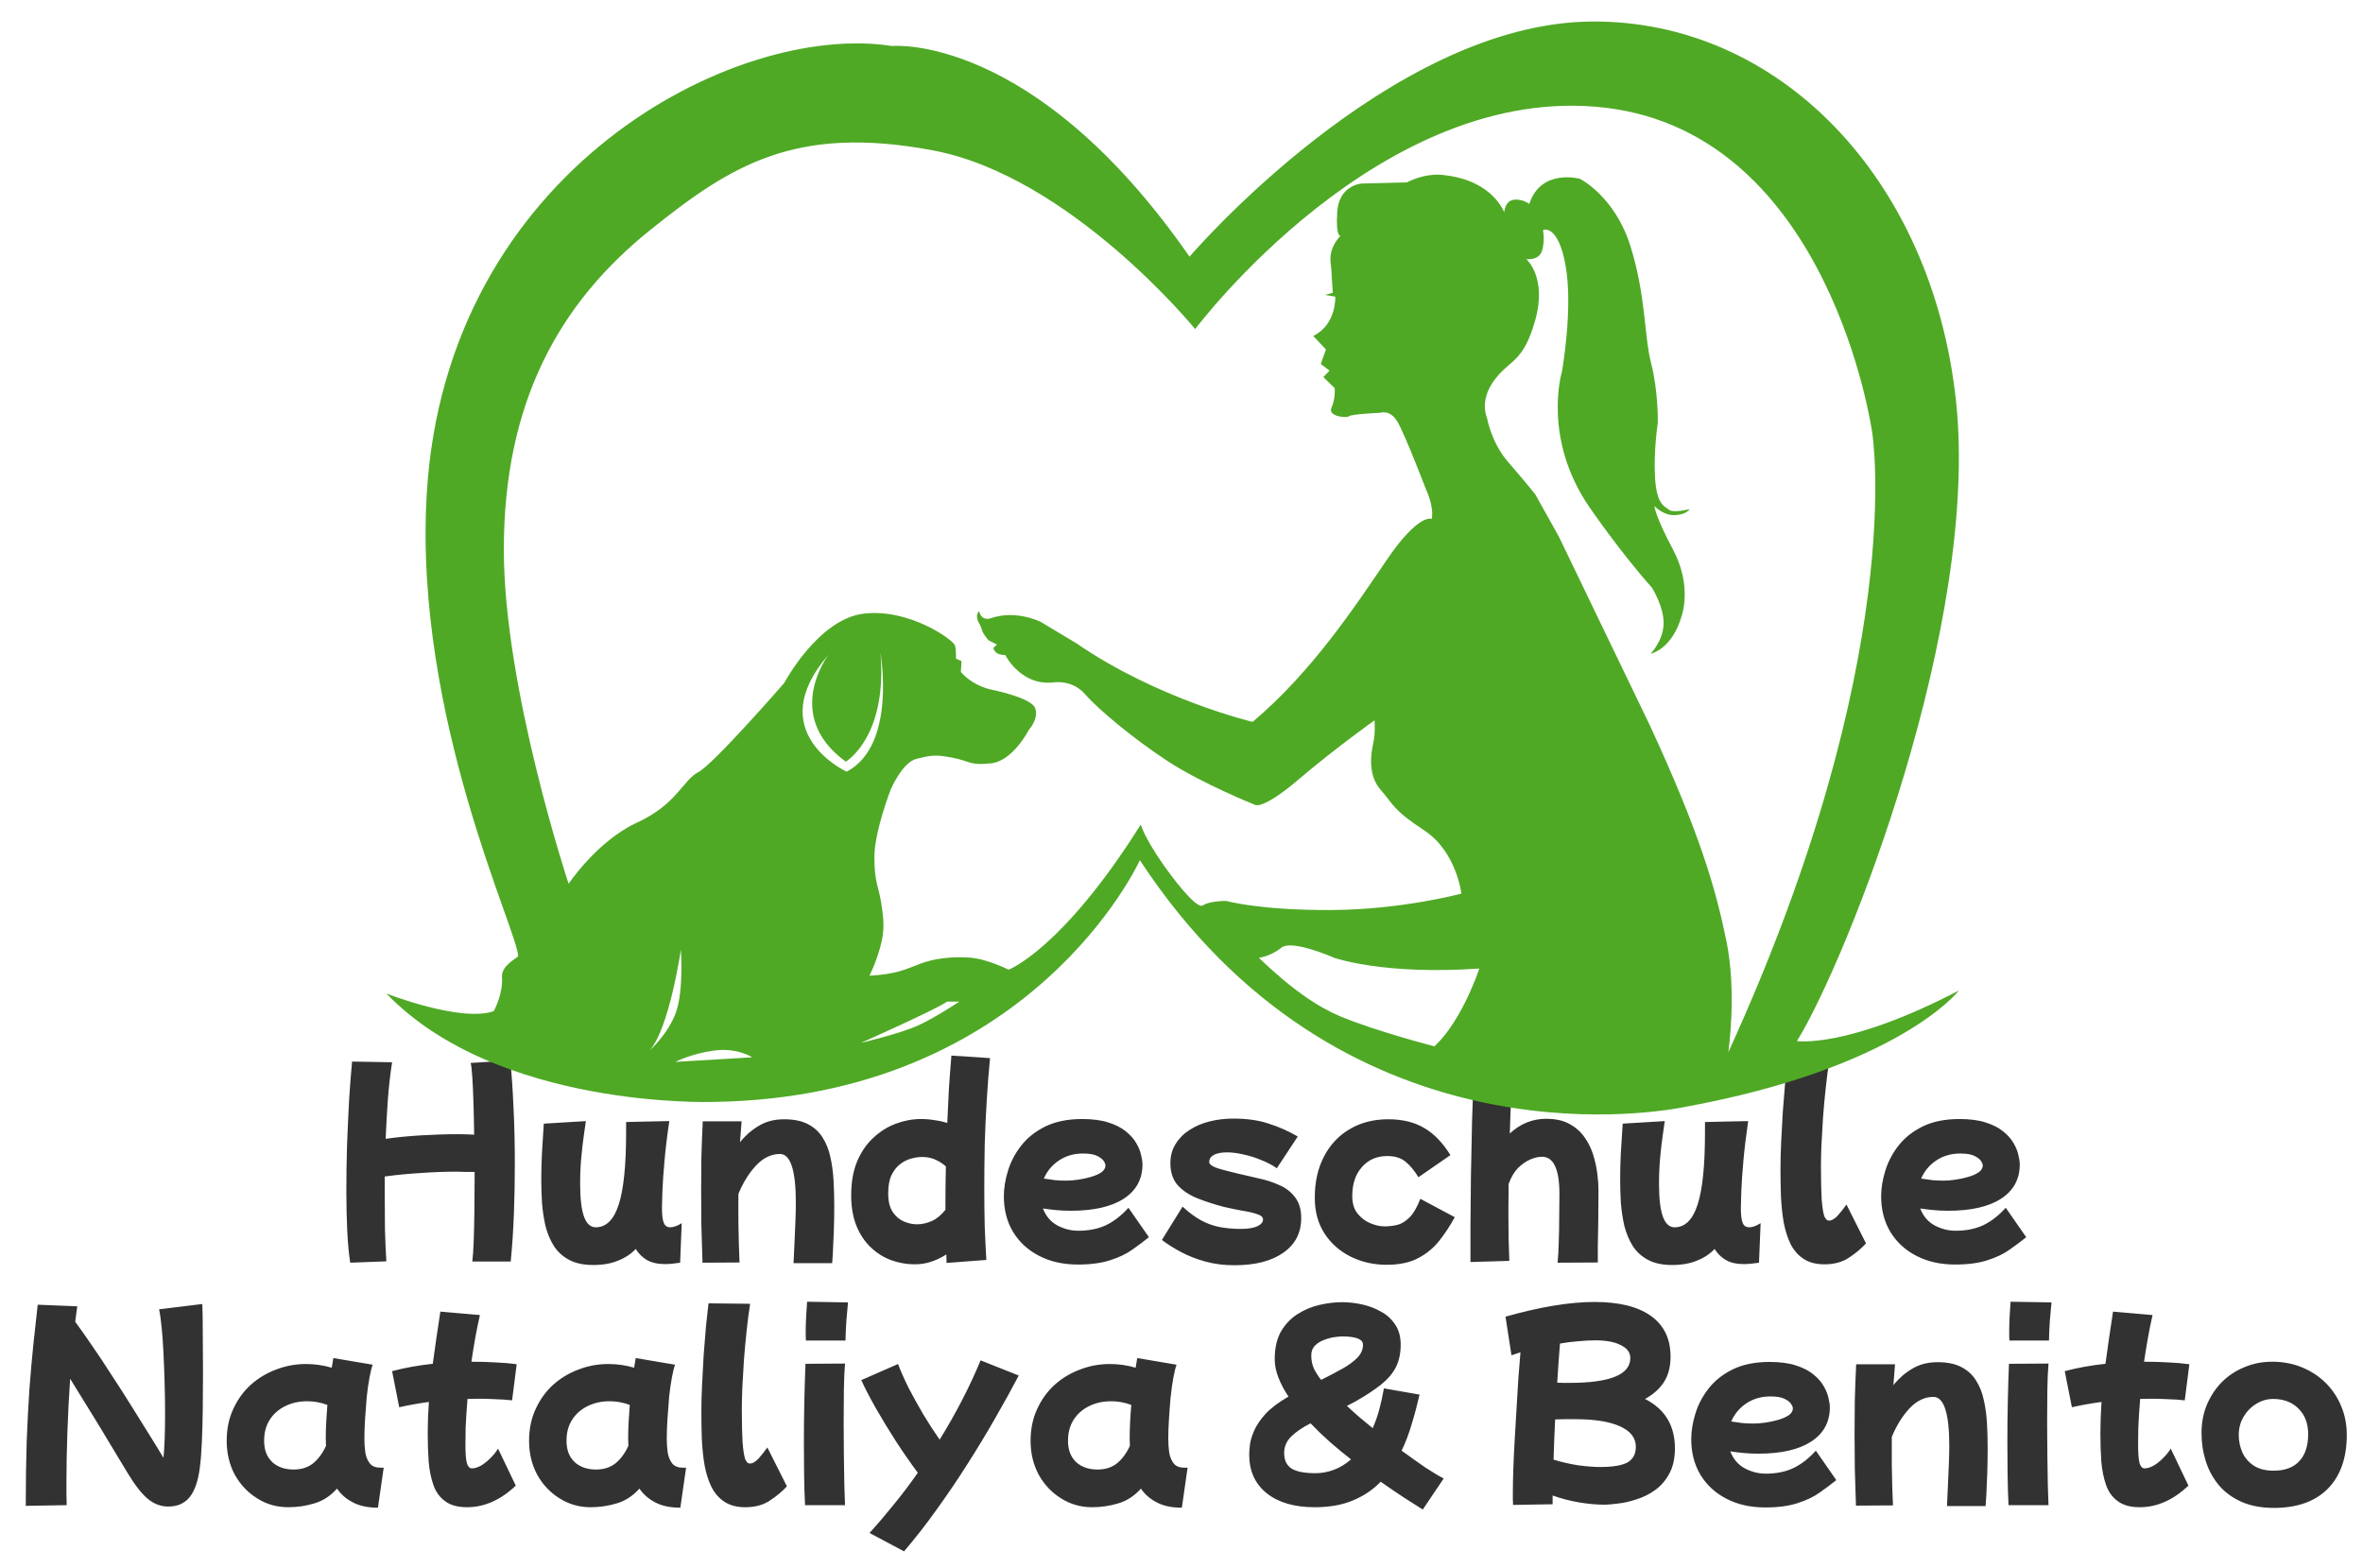 <svg width="107" height="71" viewBox="0 0 107 71" fill="none" xmlns="http://www.w3.org/2000/svg">
<path d="M15.86 57.18C15.797 56.791 15.752 56.316 15.724 55.754C15.697 55.192 15.683 54.585 15.683 53.932C15.683 53.259 15.693 52.569 15.714 51.861C15.742 51.153 15.773 50.473 15.807 49.821C15.849 49.162 15.894 48.579 15.943 48.072L17.754 48.103C17.678 48.589 17.615 49.13 17.567 49.727C17.525 50.317 17.49 50.931 17.463 51.57C17.955 51.5 18.49 51.448 19.066 51.413C19.642 51.379 20.197 51.361 20.731 51.361C20.988 51.361 21.234 51.368 21.47 51.382C21.463 50.862 21.453 50.376 21.439 49.925C21.425 49.474 21.408 49.092 21.387 48.78C21.366 48.468 21.342 48.253 21.314 48.135L23.104 48.02C23.167 48.603 23.215 49.3 23.25 50.112C23.292 50.924 23.312 51.785 23.312 52.694C23.312 53.429 23.299 54.179 23.271 54.942C23.243 55.699 23.195 56.427 23.125 57.128H21.387C21.415 56.906 21.435 56.604 21.449 56.222C21.463 55.834 21.474 55.397 21.48 54.911C21.487 54.418 21.491 53.905 21.491 53.37C21.491 53.273 21.491 53.173 21.491 53.069C21.359 53.069 21.224 53.069 21.085 53.069C20.953 53.062 20.818 53.058 20.679 53.058C20.131 53.058 19.576 53.079 19.014 53.121C18.458 53.155 17.927 53.207 17.421 53.277C17.421 53.499 17.421 53.721 17.421 53.943C17.421 54.554 17.424 55.126 17.431 55.66C17.445 56.195 17.466 56.681 17.494 57.118L15.86 57.18ZM26.862 57.284C26.418 57.284 26.05 57.204 25.759 57.045C25.474 56.892 25.245 56.681 25.072 56.41C24.905 56.139 24.78 55.837 24.697 55.504C24.621 55.164 24.569 54.814 24.541 54.453C24.52 54.085 24.51 53.731 24.51 53.391C24.51 53.003 24.52 52.607 24.541 52.205C24.569 51.802 24.596 51.361 24.624 50.883L26.529 50.768C26.508 50.914 26.477 51.132 26.435 51.424C26.394 51.715 26.355 52.048 26.321 52.423C26.286 52.798 26.269 53.19 26.269 53.599C26.269 54.273 26.328 54.772 26.446 55.098C26.564 55.417 26.741 55.577 26.977 55.577C27.448 55.577 27.795 55.234 28.017 54.547C28.239 53.86 28.351 52.774 28.351 51.289V50.81L29.235 50.789L30.307 50.768C30.21 51.42 30.137 52.021 30.089 52.569C30.04 53.117 30.009 53.579 29.995 53.953C29.981 54.321 29.974 54.567 29.974 54.692C29.974 55.012 30.002 55.241 30.058 55.379C30.113 55.511 30.21 55.577 30.349 55.577C30.419 55.577 30.495 55.563 30.578 55.535C30.661 55.508 30.759 55.459 30.869 55.39L30.797 57.18C30.533 57.222 30.304 57.243 30.11 57.243C29.777 57.243 29.503 57.18 29.287 57.055C29.079 56.93 28.913 56.764 28.788 56.556C28.573 56.785 28.305 56.962 27.986 57.086C27.674 57.218 27.299 57.284 26.862 57.284ZM31.811 57.18C31.79 56.569 31.773 56.004 31.759 55.483C31.752 54.963 31.749 54.45 31.749 53.943C31.749 53.436 31.752 52.93 31.759 52.423C31.773 51.91 31.794 51.361 31.822 50.779H33.581C33.553 51.091 33.529 51.407 33.508 51.726C33.744 51.427 34.025 51.181 34.351 50.987C34.677 50.785 35.062 50.685 35.506 50.685C35.944 50.685 36.301 50.758 36.578 50.903C36.863 51.049 37.085 51.25 37.245 51.507C37.411 51.764 37.529 52.059 37.599 52.392C37.675 52.718 37.723 53.072 37.744 53.454C37.765 53.828 37.776 54.207 37.776 54.588C37.776 55.005 37.769 55.404 37.755 55.785C37.741 56.167 37.727 56.486 37.713 56.743C37.699 57 37.689 57.152 37.682 57.201H35.933C35.947 56.916 35.961 56.615 35.975 56.295C35.989 55.969 36.002 55.65 36.016 55.338C36.03 55.019 36.037 54.73 36.037 54.474C36.037 52.996 35.798 52.257 35.319 52.257C34.923 52.257 34.562 52.43 34.236 52.777C33.917 53.117 33.65 53.547 33.435 54.068C33.435 54.137 33.435 54.207 33.435 54.276C33.435 54.609 33.435 54.956 33.435 55.317C33.442 55.671 33.449 56.011 33.456 56.337C33.47 56.656 33.48 56.934 33.487 57.17L31.811 57.18ZM41.416 57.253C41.055 57.253 40.701 57.191 40.354 57.066C40.014 56.941 39.705 56.746 39.428 56.483C39.157 56.226 38.942 55.903 38.782 55.515C38.623 55.119 38.543 54.658 38.543 54.13C38.543 53.533 38.633 53.02 38.813 52.59C39.001 52.153 39.247 51.795 39.552 51.518C39.858 51.233 40.198 51.021 40.572 50.883C40.947 50.744 41.322 50.674 41.697 50.674C41.919 50.674 42.13 50.692 42.332 50.727C42.533 50.754 42.72 50.796 42.894 50.851C42.915 50.345 42.939 49.835 42.967 49.321C43.001 48.808 43.039 48.301 43.081 47.801L44.83 47.916C44.774 48.492 44.726 49.113 44.684 49.779C44.642 50.438 44.611 51.112 44.59 51.799C44.577 52.486 44.57 53.155 44.57 53.808C44.57 54.418 44.577 55.001 44.59 55.556C44.611 56.105 44.636 56.604 44.663 57.055L42.862 57.191C42.856 57.059 42.852 56.93 42.852 56.805C42.651 56.937 42.429 57.045 42.186 57.128C41.95 57.211 41.693 57.253 41.416 57.253ZM40.219 54.037C40.219 54.397 40.288 54.682 40.427 54.89C40.566 55.091 40.736 55.234 40.937 55.317C41.138 55.4 41.332 55.442 41.52 55.442C41.742 55.442 41.964 55.393 42.186 55.296C42.408 55.199 42.616 55.029 42.81 54.786C42.81 54.703 42.81 54.623 42.81 54.547C42.81 53.984 42.817 53.409 42.831 52.819C42.505 52.534 42.151 52.392 41.77 52.392C41.61 52.392 41.44 52.416 41.26 52.465C41.079 52.513 40.909 52.6 40.749 52.725C40.597 52.843 40.468 53.01 40.364 53.225C40.267 53.433 40.219 53.703 40.219 54.037ZM48.808 57.263C48.142 57.263 47.555 57.132 47.049 56.868C46.549 56.611 46.157 56.25 45.872 55.785C45.595 55.32 45.456 54.783 45.456 54.172C45.456 53.804 45.519 53.419 45.643 53.017C45.768 52.607 45.969 52.225 46.247 51.871C46.525 51.518 46.889 51.23 47.34 51.008C47.798 50.785 48.353 50.674 49.005 50.674C49.477 50.674 49.873 50.727 50.192 50.831C50.518 50.935 50.782 51.07 50.983 51.236C51.191 51.403 51.348 51.58 51.452 51.767C51.563 51.955 51.636 52.135 51.67 52.309C51.712 52.475 51.733 52.614 51.733 52.725C51.733 53.398 51.448 53.919 50.879 54.286C50.317 54.647 49.519 54.828 48.485 54.828C48.249 54.828 48.024 54.817 47.809 54.796C47.6 54.776 47.406 54.751 47.226 54.724C47.357 55.071 47.576 55.327 47.881 55.494C48.187 55.654 48.502 55.733 48.829 55.733C49.3 55.733 49.717 55.65 50.078 55.483C50.438 55.31 50.779 55.046 51.098 54.692L52.024 56.025C51.802 56.205 51.552 56.392 51.275 56.587C51.004 56.781 50.671 56.941 50.275 57.066C49.88 57.197 49.391 57.263 48.808 57.263ZM49.037 52.236C48.627 52.236 48.267 52.34 47.954 52.548C47.642 52.756 47.413 53.03 47.267 53.37C47.441 53.398 47.611 53.422 47.777 53.443C47.951 53.457 48.121 53.464 48.287 53.464C48.44 53.464 48.614 53.45 48.808 53.422C49.009 53.395 49.203 53.353 49.391 53.297C49.585 53.242 49.745 53.173 49.87 53.089C49.994 52.999 50.057 52.895 50.057 52.777C50.057 52.721 50.029 52.652 49.974 52.569C49.918 52.486 49.817 52.409 49.672 52.34C49.526 52.27 49.314 52.236 49.037 52.236ZM55.891 57.295C55.419 57.295 54.982 57.239 54.579 57.128C54.177 57.017 53.813 56.875 53.486 56.701C53.16 56.528 52.869 56.344 52.612 56.15L53.549 54.64C53.84 54.911 54.121 55.119 54.392 55.265C54.663 55.411 54.944 55.511 55.235 55.567C55.533 55.622 55.856 55.65 56.203 55.65C56.502 55.65 56.741 55.612 56.921 55.535C57.102 55.452 57.192 55.348 57.192 55.223C57.192 55.119 57.105 55.039 56.932 54.984C56.758 54.921 56.536 54.869 56.266 54.828C55.995 54.779 55.711 54.72 55.412 54.651C54.989 54.54 54.593 54.411 54.225 54.266C53.858 54.12 53.559 53.922 53.33 53.672C53.108 53.422 52.997 53.089 52.997 52.673C52.997 52.34 53.077 52.048 53.237 51.799C53.396 51.542 53.608 51.33 53.872 51.164C54.142 50.99 54.447 50.862 54.788 50.779C55.128 50.695 55.478 50.654 55.839 50.654C56.463 50.654 57.001 50.73 57.452 50.883C57.91 51.028 58.347 51.223 58.764 51.465L57.817 52.902C57.608 52.756 57.369 52.631 57.098 52.527C56.835 52.416 56.568 52.333 56.297 52.277C56.033 52.215 55.787 52.184 55.558 52.184C55.308 52.184 55.11 52.222 54.965 52.298C54.826 52.375 54.756 52.482 54.756 52.621C54.756 52.704 54.843 52.784 55.017 52.86C55.197 52.93 55.537 53.023 56.037 53.141C56.335 53.211 56.651 53.284 56.984 53.36C57.317 53.429 57.629 53.53 57.921 53.662C58.219 53.787 58.459 53.971 58.639 54.214C58.826 54.45 58.92 54.765 58.92 55.161C58.92 55.827 58.653 56.347 58.118 56.722C57.584 57.104 56.842 57.295 55.891 57.295ZM62.783 57.274C62.2 57.274 61.662 57.152 61.169 56.91C60.677 56.667 60.281 56.32 59.983 55.869C59.684 55.411 59.535 54.866 59.535 54.234C59.535 53.526 59.674 52.905 59.952 52.371C60.229 51.837 60.618 51.424 61.117 51.132C61.617 50.834 62.2 50.685 62.866 50.685C63.505 50.685 64.046 50.817 64.49 51.08C64.934 51.337 65.33 51.747 65.677 52.309L64.23 53.308C64.035 52.996 63.838 52.76 63.636 52.6C63.435 52.434 63.161 52.35 62.814 52.35C62.342 52.35 61.961 52.517 61.669 52.85C61.378 53.176 61.232 53.613 61.232 54.161C61.232 54.481 61.308 54.741 61.461 54.942C61.62 55.143 61.815 55.293 62.044 55.39C62.273 55.487 62.488 55.535 62.689 55.535C62.897 55.535 63.099 55.511 63.293 55.463C63.487 55.407 63.671 55.289 63.845 55.109C64.018 54.928 64.174 54.654 64.313 54.286L65.874 55.119C65.666 55.501 65.434 55.855 65.177 56.181C64.92 56.507 64.601 56.771 64.219 56.972C63.845 57.173 63.366 57.274 62.783 57.274ZM66.585 57.149C66.585 56.726 66.585 56.184 66.585 55.525C66.591 54.859 66.599 54.12 66.605 53.308C66.619 52.496 66.637 51.642 66.657 50.747C66.685 49.852 66.716 48.957 66.751 48.062L68.521 48.051C68.493 48.447 68.465 48.929 68.437 49.498C68.41 50.067 68.385 50.678 68.365 51.33C68.843 50.886 69.392 50.664 70.009 50.664C70.433 50.664 70.783 50.74 71.061 50.893C71.345 51.046 71.574 51.247 71.748 51.497C71.921 51.74 72.053 52.007 72.143 52.298C72.233 52.59 72.296 52.878 72.33 53.162C72.365 53.44 72.382 53.686 72.382 53.901C72.382 54.359 72.379 54.814 72.372 55.265C72.365 55.716 72.358 56.111 72.351 56.452C72.351 56.791 72.351 57.031 72.351 57.17L70.53 57.18C70.557 56.91 70.575 56.597 70.582 56.243C70.596 55.889 70.603 55.525 70.603 55.15C70.609 54.769 70.613 54.408 70.613 54.068C70.613 52.944 70.349 52.382 69.822 52.382C69.662 52.382 69.485 52.423 69.291 52.506C69.097 52.59 68.909 52.721 68.729 52.902C68.555 53.082 68.417 53.322 68.312 53.62C68.306 54.078 68.302 54.522 68.302 54.953C68.302 55.348 68.306 55.719 68.312 56.066C68.326 56.406 68.337 56.75 68.344 57.097L66.585 57.149ZM75.716 57.284C75.272 57.284 74.904 57.204 74.612 57.045C74.328 56.892 74.099 56.681 73.925 56.41C73.759 56.139 73.634 55.837 73.551 55.504C73.474 55.164 73.422 54.814 73.394 54.453C73.374 54.085 73.363 53.731 73.363 53.391C73.363 53.003 73.374 52.607 73.394 52.205C73.422 51.802 73.45 51.361 73.478 50.883L75.383 50.768C75.362 50.914 75.331 51.132 75.289 51.424C75.247 51.715 75.209 52.048 75.174 52.423C75.14 52.798 75.122 53.19 75.122 53.599C75.122 54.273 75.181 54.772 75.299 55.098C75.417 55.417 75.594 55.577 75.83 55.577C76.302 55.577 76.649 55.234 76.871 54.547C77.093 53.86 77.204 52.774 77.204 51.289V50.81L78.089 50.789L79.161 50.768C79.064 51.42 78.991 52.021 78.943 52.569C78.894 53.117 78.863 53.579 78.849 53.953C78.835 54.321 78.828 54.567 78.828 54.692C78.828 55.012 78.856 55.241 78.911 55.379C78.967 55.511 79.064 55.577 79.203 55.577C79.272 55.577 79.349 55.563 79.432 55.535C79.515 55.508 79.612 55.459 79.723 55.39L79.65 57.18C79.387 57.222 79.158 57.243 78.963 57.243C78.63 57.243 78.356 57.18 78.141 57.055C77.933 56.93 77.766 56.764 77.641 56.556C77.426 56.785 77.159 56.962 76.84 57.086C76.528 57.218 76.153 57.284 75.716 57.284ZM82.611 57.253C82.23 57.253 81.914 57.17 81.664 57.003C81.421 56.844 81.227 56.621 81.081 56.337C80.942 56.053 80.838 55.726 80.769 55.358C80.706 54.991 80.665 54.599 80.644 54.182C80.63 53.759 80.623 53.336 80.623 52.912C80.623 52.545 80.634 52.142 80.654 51.705C80.675 51.261 80.7 50.813 80.727 50.362C80.762 49.904 80.797 49.474 80.831 49.071C80.873 48.669 80.911 48.319 80.946 48.02L82.83 48.041C82.774 48.395 82.722 48.797 82.674 49.248C82.625 49.693 82.584 50.144 82.549 50.602C82.521 51.06 82.497 51.483 82.476 51.871C82.462 52.26 82.455 52.569 82.455 52.798C82.455 53.429 82.466 53.925 82.486 54.286C82.514 54.647 82.552 54.904 82.601 55.057C82.656 55.202 82.729 55.275 82.82 55.275C82.937 55.275 83.066 55.202 83.205 55.057C83.343 54.904 83.479 54.734 83.611 54.547L84.495 56.306C84.28 56.542 84.023 56.757 83.725 56.951C83.427 57.152 83.055 57.253 82.611 57.253ZM88.533 57.263C87.867 57.263 87.281 57.132 86.774 56.868C86.274 56.611 85.882 56.25 85.598 55.785C85.32 55.32 85.181 54.783 85.181 54.172C85.181 53.804 85.244 53.419 85.369 53.017C85.494 52.607 85.695 52.225 85.972 51.871C86.25 51.518 86.614 51.23 87.066 51.008C87.523 50.785 88.079 50.674 88.731 50.674C89.203 50.674 89.598 50.727 89.918 50.831C90.244 50.935 90.507 51.07 90.709 51.236C90.917 51.403 91.073 51.58 91.177 51.767C91.288 51.955 91.361 52.135 91.396 52.309C91.437 52.475 91.458 52.614 91.458 52.725C91.458 53.398 91.174 53.919 90.605 54.286C90.043 54.647 89.245 54.828 88.21 54.828C87.975 54.828 87.749 54.817 87.534 54.796C87.326 54.776 87.131 54.751 86.951 54.724C87.083 55.071 87.301 55.327 87.607 55.494C87.912 55.654 88.228 55.733 88.554 55.733C89.026 55.733 89.442 55.65 89.803 55.483C90.164 55.31 90.504 55.046 90.823 54.692L91.75 56.025C91.528 56.205 91.278 56.392 91 56.587C90.73 56.781 90.396 56.941 90.001 57.066C89.605 57.197 89.116 57.263 88.533 57.263ZM88.762 52.236C88.353 52.236 87.992 52.34 87.68 52.548C87.367 52.756 87.138 53.03 86.993 53.37C87.166 53.398 87.336 53.422 87.503 53.443C87.676 53.457 87.846 53.464 88.013 53.464C88.165 53.464 88.339 53.45 88.533 53.422C88.734 53.395 88.929 53.353 89.116 53.297C89.31 53.242 89.47 53.173 89.595 53.089C89.72 52.999 89.782 52.895 89.782 52.777C89.782 52.721 89.754 52.652 89.699 52.569C89.644 52.486 89.543 52.409 89.397 52.34C89.251 52.27 89.04 52.236 88.762 52.236ZM1.167 68.191C1.167 67.108 1.181 66.133 1.209 65.266C1.243 64.391 1.285 63.597 1.334 62.882C1.389 62.16 1.448 61.49 1.511 60.873C1.58 60.248 1.646 59.652 1.708 59.083L3.499 59.155C3.471 59.37 3.44 59.603 3.405 59.853C3.641 60.172 3.898 60.536 4.175 60.946C4.46 61.355 4.748 61.789 5.039 62.247C5.338 62.698 5.629 63.153 5.914 63.611C6.198 64.062 6.469 64.495 6.726 64.912C6.982 65.321 7.208 65.689 7.402 66.015C7.451 65.536 7.475 64.863 7.475 63.996C7.475 63.551 7.468 63.093 7.454 62.622C7.44 62.15 7.423 61.699 7.402 61.269C7.381 60.831 7.354 60.443 7.319 60.103C7.284 59.756 7.246 59.485 7.204 59.291L9.161 59.051C9.175 59.391 9.182 59.839 9.182 60.394C9.189 60.942 9.192 61.525 9.192 62.143C9.192 62.691 9.189 63.243 9.182 63.798C9.175 64.346 9.161 64.853 9.14 65.318C9.12 65.783 9.088 66.168 9.047 66.473C8.97 67.07 8.818 67.51 8.589 67.795C8.36 68.079 8.037 68.222 7.621 68.222C7.281 68.222 6.968 68.104 6.684 67.868C6.406 67.632 6.104 67.243 5.778 66.702C5.556 66.327 5.296 65.897 4.998 65.411C4.706 64.919 4.401 64.415 4.082 63.902C3.769 63.389 3.467 62.899 3.176 62.434C3.12 63.246 3.079 64.058 3.051 64.87C3.023 65.675 3.009 66.404 3.009 67.056C3.009 67.264 3.009 67.458 3.009 67.639C3.009 67.826 3.013 68 3.02 68.159L1.167 68.191ZM13.055 68.253C12.534 68.253 12.062 68.118 11.639 67.847C11.216 67.583 10.879 67.226 10.629 66.775C10.386 66.317 10.265 65.807 10.265 65.245C10.265 64.717 10.362 64.242 10.556 63.819C10.751 63.389 11.014 63.021 11.348 62.715C11.688 62.41 12.073 62.178 12.503 62.018C12.933 61.851 13.384 61.768 13.856 61.768C14.252 61.768 14.64 61.824 15.022 61.935C15.05 61.789 15.074 61.643 15.095 61.498L16.875 61.799C16.826 61.931 16.778 62.129 16.729 62.393C16.68 62.656 16.639 62.951 16.604 63.277C16.576 63.604 16.552 63.93 16.531 64.256C16.511 64.582 16.5 64.877 16.5 65.141C16.5 65.356 16.514 65.567 16.542 65.776C16.576 65.977 16.646 66.143 16.75 66.275C16.854 66.4 17.014 66.463 17.229 66.463H17.374L17.114 68.274C16.656 68.274 16.278 68.194 15.98 68.034C15.681 67.882 15.442 67.674 15.261 67.41C14.963 67.743 14.623 67.965 14.241 68.076C13.86 68.194 13.464 68.253 13.055 68.253ZM11.972 65.453C12.007 65.786 12.142 66.053 12.378 66.254C12.621 66.449 12.926 66.546 13.294 66.546C13.648 66.546 13.943 66.452 14.179 66.265C14.415 66.07 14.609 65.807 14.762 65.474C14.755 65.363 14.751 65.248 14.751 65.13C14.751 64.887 14.758 64.638 14.772 64.381C14.786 64.124 14.803 63.871 14.824 63.621C14.533 63.51 14.227 63.454 13.908 63.454C13.534 63.454 13.197 63.531 12.899 63.683C12.607 63.829 12.378 64.034 12.211 64.297C12.045 64.561 11.962 64.867 11.962 65.213C11.962 65.255 11.962 65.297 11.962 65.338C11.962 65.38 11.965 65.418 11.972 65.453ZM21.148 68.253C20.732 68.253 20.402 68.163 20.159 67.982C19.916 67.809 19.739 67.566 19.628 67.254C19.517 66.941 19.444 66.584 19.41 66.182C19.382 65.779 19.368 65.356 19.368 64.912C19.368 64.454 19.385 63.978 19.42 63.486C18.955 63.548 18.508 63.628 18.077 63.725L17.755 62.091C18.331 61.938 18.945 61.827 19.597 61.758C19.645 61.404 19.698 61.032 19.753 60.644C19.809 60.248 19.871 59.832 19.94 59.395L21.731 59.551C21.648 59.912 21.575 60.273 21.512 60.633C21.45 60.987 21.394 61.331 21.346 61.664C21.734 61.664 22.099 61.674 22.439 61.695C22.786 61.709 23.105 61.737 23.396 61.779L23.188 63.413C22.945 63.385 22.692 63.368 22.428 63.361C22.172 63.347 21.911 63.34 21.648 63.34C21.488 63.34 21.328 63.343 21.169 63.35C21.127 63.857 21.099 64.291 21.085 64.651C21.078 65.012 21.075 65.269 21.075 65.422C21.075 65.803 21.096 66.078 21.137 66.244C21.186 66.411 21.262 66.494 21.366 66.494C21.485 66.494 21.616 66.456 21.762 66.379C21.908 66.296 22.05 66.185 22.189 66.046C22.334 65.907 22.456 65.758 22.553 65.599L23.355 67.275C22.668 67.927 21.932 68.253 21.148 68.253ZM26.747 68.253C26.227 68.253 25.755 68.118 25.331 67.847C24.908 67.583 24.572 67.226 24.322 66.775C24.079 66.317 23.957 65.807 23.957 65.245C23.957 64.717 24.055 64.242 24.249 63.819C24.443 63.389 24.707 63.021 25.04 62.715C25.38 62.41 25.765 62.178 26.195 62.018C26.626 61.851 27.077 61.768 27.549 61.768C27.944 61.768 28.333 61.824 28.714 61.935C28.742 61.789 28.767 61.643 28.787 61.498L30.567 61.799C30.519 61.931 30.47 62.129 30.422 62.393C30.373 62.656 30.331 62.951 30.297 63.277C30.269 63.604 30.245 63.93 30.224 64.256C30.203 64.582 30.192 64.877 30.192 65.141C30.192 65.356 30.206 65.567 30.234 65.776C30.269 65.977 30.338 66.143 30.442 66.275C30.546 66.4 30.706 66.463 30.921 66.463H31.067L30.807 68.274C30.349 68.274 29.971 68.194 29.672 68.034C29.374 67.882 29.134 67.674 28.954 67.41C28.655 67.743 28.315 67.965 27.934 68.076C27.552 68.194 27.157 68.253 26.747 68.253ZM25.665 65.453C25.699 65.786 25.835 66.053 26.07 66.254C26.313 66.449 26.619 66.546 26.986 66.546C27.34 66.546 27.635 66.452 27.871 66.265C28.107 66.07 28.302 65.807 28.454 65.474C28.447 65.363 28.444 65.248 28.444 65.13C28.444 64.887 28.451 64.638 28.465 64.381C28.479 64.124 28.496 63.871 28.517 63.621C28.225 63.51 27.92 63.454 27.601 63.454C27.226 63.454 26.889 63.531 26.591 63.683C26.299 63.829 26.07 64.034 25.904 64.297C25.737 64.561 25.654 64.867 25.654 65.213C25.654 65.255 25.654 65.297 25.654 65.338C25.654 65.38 25.658 65.418 25.665 65.453ZM33.747 68.253C33.366 68.253 33.05 68.17 32.8 68.003C32.557 67.844 32.363 67.621 32.217 67.337C32.078 67.052 31.974 66.726 31.905 66.359C31.843 65.991 31.801 65.599 31.78 65.182C31.766 64.759 31.759 64.336 31.759 63.912C31.759 63.545 31.77 63.142 31.791 62.705C31.811 62.261 31.836 61.813 31.863 61.362C31.898 60.904 31.933 60.474 31.967 60.071C32.009 59.669 32.047 59.319 32.082 59.02L33.966 59.041C33.91 59.395 33.858 59.797 33.81 60.248C33.761 60.693 33.72 61.144 33.685 61.602C33.657 62.06 33.633 62.483 33.612 62.871C33.598 63.26 33.591 63.569 33.591 63.798C33.591 64.429 33.602 64.925 33.623 65.286C33.65 65.647 33.688 65.904 33.737 66.057C33.792 66.202 33.865 66.275 33.956 66.275C34.074 66.275 34.202 66.202 34.341 66.057C34.48 65.904 34.615 65.734 34.747 65.547L35.632 67.306C35.416 67.542 35.16 67.757 34.861 67.951C34.563 68.152 34.191 68.253 33.747 68.253ZM36.495 60.706C36.495 60.644 36.491 60.581 36.484 60.519C36.484 60.45 36.484 60.373 36.484 60.29C36.484 60.068 36.491 59.832 36.505 59.582C36.519 59.332 36.533 59.121 36.547 58.947L38.399 58.978C38.379 59.214 38.354 59.482 38.327 59.78C38.306 60.078 38.292 60.387 38.285 60.706H36.495ZM36.453 68.159C36.432 67.729 36.418 67.271 36.411 66.785C36.404 66.293 36.401 65.8 36.401 65.307C36.401 64.662 36.408 64.034 36.422 63.423C36.435 62.812 36.453 62.257 36.474 61.758L38.264 61.747C38.236 62.066 38.219 62.462 38.212 62.934C38.205 63.399 38.202 63.888 38.202 64.402C38.202 64.908 38.205 65.408 38.212 65.9C38.219 66.393 38.226 66.841 38.233 67.243C38.247 67.639 38.257 67.944 38.264 68.159H36.453ZM40.936 70.251L39.374 69.419C39.763 68.989 40.141 68.544 40.509 68.086C40.877 67.635 41.227 67.17 41.56 66.692C41.234 66.254 40.908 65.786 40.582 65.286C40.256 64.78 39.954 64.284 39.676 63.798C39.399 63.312 39.173 62.878 39 62.497L40.665 61.768C40.79 62.101 40.95 62.462 41.144 62.851C41.345 63.239 41.564 63.635 41.8 64.037C42.043 64.44 42.292 64.825 42.549 65.193C43.299 63.978 43.916 62.781 44.402 61.602L46.13 62.289C45.818 62.885 45.464 63.527 45.068 64.214C44.68 64.894 44.26 65.588 43.809 66.296C43.365 66.997 42.9 67.684 42.414 68.357C41.928 69.037 41.435 69.669 40.936 70.251ZM49.456 68.253C48.936 68.253 48.464 68.118 48.04 67.847C47.617 67.583 47.281 67.226 47.031 66.775C46.788 66.317 46.666 65.807 46.666 65.245C46.666 64.717 46.764 64.242 46.958 63.819C47.152 63.389 47.416 63.021 47.749 62.715C48.089 62.41 48.474 62.178 48.904 62.018C49.335 61.851 49.786 61.768 50.258 61.768C50.653 61.768 51.042 61.824 51.423 61.935C51.451 61.789 51.475 61.643 51.496 61.498L53.276 61.799C53.228 61.931 53.179 62.129 53.13 62.393C53.082 62.656 53.04 62.951 53.006 63.277C52.978 63.604 52.953 63.93 52.933 64.256C52.912 64.582 52.901 64.877 52.901 65.141C52.901 65.356 52.915 65.567 52.943 65.776C52.978 65.977 53.047 66.143 53.151 66.275C53.255 66.4 53.415 66.463 53.63 66.463H53.776L53.516 68.274C53.058 68.274 52.679 68.194 52.381 68.034C52.083 67.882 51.843 67.674 51.663 67.41C51.364 67.743 51.024 67.965 50.643 68.076C50.261 68.194 49.865 68.253 49.456 68.253ZM48.373 65.453C48.408 65.786 48.544 66.053 48.779 66.254C49.022 66.449 49.328 66.546 49.696 66.546C50.049 66.546 50.344 66.452 50.58 66.265C50.816 66.07 51.011 65.807 51.163 65.474C51.156 65.363 51.153 65.248 51.153 65.13C51.153 64.887 51.16 64.638 51.174 64.381C51.187 64.124 51.205 63.871 51.226 63.621C50.934 63.51 50.629 63.454 50.31 63.454C49.935 63.454 49.598 63.531 49.3 63.683C49.008 63.829 48.779 64.034 48.613 64.297C48.446 64.561 48.363 64.867 48.363 65.213C48.363 65.255 48.363 65.297 48.363 65.338C48.363 65.38 48.367 65.418 48.373 65.453ZM64.425 68.357C64.251 68.246 63.994 68.083 63.654 67.868C63.321 67.653 62.943 67.396 62.52 67.098C62.173 67.458 61.757 67.74 61.271 67.941C60.785 68.149 60.206 68.253 59.532 68.253C58.609 68.253 57.884 68.041 57.357 67.618C56.83 67.195 56.566 66.612 56.566 65.869C56.566 65.772 56.576 65.63 56.597 65.442C56.618 65.255 56.68 65.04 56.784 64.797C56.889 64.554 57.059 64.301 57.294 64.037C57.537 63.774 57.874 63.517 58.304 63.267L58.346 63.246C58.151 62.955 57.999 62.667 57.888 62.382C57.777 62.098 57.721 61.82 57.721 61.55C57.721 61.05 57.815 60.633 58.002 60.3C58.197 59.967 58.446 59.704 58.752 59.509C59.057 59.315 59.387 59.176 59.741 59.093C60.101 59.01 60.445 58.968 60.771 58.968C61.069 58.968 61.375 59.003 61.687 59.072C61.999 59.142 62.287 59.253 62.551 59.405C62.815 59.551 63.026 59.749 63.186 59.999C63.346 60.241 63.425 60.54 63.425 60.894C63.425 61.282 63.353 61.622 63.207 61.914C63.061 62.198 62.836 62.462 62.53 62.705C62.225 62.948 61.833 63.205 61.354 63.475C61.243 63.538 61.121 63.6 60.99 63.663C61.156 63.822 61.34 63.989 61.541 64.162C61.743 64.329 61.947 64.499 62.156 64.672C62.267 64.429 62.364 64.159 62.447 63.86C62.53 63.555 62.603 63.225 62.666 62.871L64.279 63.153C64.175 63.611 64.057 64.055 63.925 64.485C63.8 64.915 63.648 65.318 63.467 65.692C63.849 65.97 64.206 66.223 64.539 66.452C64.879 66.674 65.157 66.841 65.372 66.952L64.425 68.357ZM59.376 61.383C59.376 61.605 59.418 61.806 59.501 61.987C59.591 62.167 59.699 62.334 59.824 62.486C60.185 62.306 60.507 62.136 60.792 61.976C61.076 61.817 61.302 61.65 61.468 61.477C61.635 61.303 61.718 61.109 61.718 60.894C61.718 60.644 61.406 60.519 60.782 60.519C60.698 60.519 60.58 60.529 60.428 60.55C60.275 60.571 60.119 60.613 59.959 60.675C59.8 60.731 59.661 60.817 59.543 60.935C59.432 61.046 59.376 61.196 59.376 61.383ZM58.148 65.796C58.148 66.116 58.256 66.348 58.471 66.494C58.693 66.64 59.06 66.712 59.574 66.712C59.838 66.712 60.105 66.664 60.376 66.567C60.653 66.47 60.92 66.31 61.177 66.088C60.858 65.838 60.539 65.574 60.219 65.297C59.907 65.019 59.616 64.738 59.345 64.454C58.998 64.627 58.71 64.821 58.481 65.037C58.259 65.252 58.148 65.505 58.148 65.796ZM68.515 68.149C68.508 68.073 68.504 67.989 68.504 67.899C68.504 67.809 68.504 67.705 68.504 67.587C68.504 67.288 68.511 66.934 68.525 66.525C68.539 66.109 68.56 65.668 68.587 65.203C68.615 64.731 68.643 64.259 68.671 63.788C68.698 63.309 68.726 62.851 68.754 62.413C68.789 61.976 68.82 61.584 68.848 61.237C68.695 61.286 68.56 61.331 68.442 61.373L68.171 59.624C68.955 59.402 69.684 59.235 70.357 59.124C71.037 59.013 71.651 58.958 72.199 58.958C73.317 58.958 74.17 59.169 74.76 59.593C75.35 60.016 75.645 60.63 75.645 61.435C75.645 61.893 75.544 62.278 75.343 62.59C75.142 62.896 74.857 63.149 74.489 63.35C75.391 63.808 75.843 64.554 75.843 65.588C75.843 66.046 75.756 66.431 75.582 66.744C75.416 67.049 75.201 67.295 74.937 67.483C74.673 67.67 74.392 67.809 74.094 67.899C73.802 67.996 73.525 68.059 73.261 68.086C73.004 68.121 72.803 68.138 72.657 68.138C72.297 68.138 71.911 68.104 71.502 68.034C71.093 67.965 70.694 67.861 70.305 67.722C70.305 67.861 70.305 67.993 70.305 68.118L68.515 68.149ZM72.241 60.696C71.991 60.696 71.728 60.71 71.45 60.738C71.179 60.758 70.909 60.793 70.638 60.842C70.596 61.348 70.555 61.938 70.513 62.611C70.603 62.618 70.694 62.622 70.784 62.622C70.881 62.622 70.978 62.622 71.075 62.622C72.907 62.622 73.823 62.247 73.823 61.498C73.823 61.248 73.681 61.053 73.397 60.915C73.119 60.769 72.734 60.696 72.241 60.696ZM71.315 64.266C71.169 64.266 71.02 64.266 70.867 64.266C70.721 64.266 70.572 64.27 70.419 64.277C70.406 64.582 70.392 64.887 70.378 65.193C70.371 65.498 70.361 65.8 70.347 66.098C70.735 66.216 71.117 66.303 71.492 66.359C71.866 66.407 72.189 66.431 72.46 66.431C73.036 66.431 73.448 66.362 73.698 66.223C73.948 66.078 74.073 65.841 74.073 65.515C74.073 65.113 73.834 64.804 73.355 64.589C72.883 64.374 72.203 64.266 71.315 64.266ZM79.933 68.263C79.267 68.263 78.681 68.132 78.174 67.868C77.675 67.611 77.283 67.25 76.998 66.785C76.721 66.32 76.582 65.783 76.582 65.172C76.582 64.804 76.644 64.419 76.769 64.016C76.894 63.607 77.095 63.225 77.373 62.871C77.65 62.518 78.015 62.23 78.466 62.008C78.924 61.785 79.479 61.674 80.131 61.674C80.603 61.674 80.999 61.727 81.318 61.831C81.644 61.935 81.908 62.07 82.109 62.236C82.317 62.403 82.473 62.58 82.577 62.767C82.688 62.955 82.761 63.135 82.796 63.309C82.838 63.475 82.858 63.614 82.858 63.725C82.858 64.398 82.574 64.919 82.005 65.286C81.443 65.647 80.645 65.828 79.611 65.828C79.375 65.828 79.149 65.817 78.934 65.796C78.726 65.776 78.532 65.751 78.351 65.724C78.483 66.07 78.702 66.327 79.007 66.494C79.312 66.653 79.628 66.733 79.954 66.733C80.426 66.733 80.843 66.65 81.203 66.483C81.564 66.31 81.904 66.046 82.224 65.692L83.15 67.025C82.928 67.205 82.678 67.392 82.4 67.587C82.13 67.781 81.797 67.941 81.401 68.066C81.006 68.198 80.516 68.263 79.933 68.263ZM80.162 63.236C79.753 63.236 79.392 63.34 79.08 63.548C78.768 63.756 78.539 64.03 78.393 64.37C78.566 64.398 78.736 64.422 78.903 64.443C79.076 64.457 79.246 64.464 79.413 64.464C79.566 64.464 79.739 64.45 79.933 64.422C80.135 64.395 80.329 64.353 80.516 64.297C80.711 64.242 80.87 64.173 80.995 64.089C81.12 63.999 81.183 63.895 81.183 63.777C81.183 63.721 81.155 63.652 81.099 63.569C81.044 63.486 80.943 63.409 80.797 63.34C80.652 63.27 80.44 63.236 80.162 63.236ZM84.04 68.18C84.019 67.57 84.001 67.004 83.988 66.483C83.981 65.963 83.977 65.45 83.977 64.943C83.977 64.436 83.981 63.93 83.988 63.423C84.001 62.91 84.022 62.361 84.05 61.779H85.809C85.781 62.091 85.757 62.407 85.736 62.726C85.972 62.427 86.253 62.181 86.579 61.987C86.906 61.785 87.291 61.685 87.735 61.685C88.172 61.685 88.529 61.758 88.807 61.903C89.091 62.049 89.314 62.25 89.473 62.507C89.64 62.764 89.758 63.059 89.827 63.392C89.903 63.718 89.952 64.072 89.973 64.454C89.994 64.828 90.004 65.207 90.004 65.588C90.004 66.005 89.997 66.404 89.983 66.785C89.969 67.167 89.956 67.486 89.942 67.743C89.928 68 89.917 68.152 89.91 68.201H88.162C88.175 67.916 88.189 67.615 88.203 67.295C88.217 66.969 88.231 66.65 88.245 66.338C88.259 66.019 88.266 65.731 88.266 65.474C88.266 63.996 88.026 63.257 87.547 63.257C87.152 63.257 86.791 63.43 86.465 63.777C86.146 64.117 85.879 64.547 85.663 65.068C85.663 65.137 85.663 65.207 85.663 65.276C85.663 65.609 85.663 65.956 85.663 66.317C85.67 66.671 85.677 67.011 85.684 67.337C85.698 67.656 85.709 67.934 85.716 68.17L84.04 68.18ZM90.99 60.706C90.99 60.644 90.986 60.581 90.98 60.519C90.98 60.45 90.98 60.373 90.98 60.29C90.98 60.068 90.986 59.832 91 59.582C91.014 59.332 91.028 59.121 91.042 58.947L92.895 58.978C92.874 59.214 92.85 59.482 92.822 59.78C92.801 60.078 92.787 60.387 92.78 60.706H90.99ZM90.948 68.159C90.927 67.729 90.914 67.271 90.907 66.785C90.9 66.293 90.896 65.8 90.896 65.307C90.896 64.662 90.903 64.034 90.917 63.423C90.931 62.812 90.948 62.257 90.969 61.758L92.759 61.747C92.732 62.066 92.714 62.462 92.707 62.934C92.701 63.399 92.697 63.888 92.697 64.402C92.697 64.908 92.701 65.408 92.707 65.9C92.714 66.393 92.721 66.841 92.728 67.243C92.742 67.639 92.752 67.944 92.759 68.159H90.948ZM96.888 68.253C96.472 68.253 96.142 68.163 95.9 67.982C95.657 67.809 95.48 67.566 95.369 67.254C95.258 66.941 95.185 66.584 95.15 66.182C95.122 65.779 95.109 65.356 95.109 64.912C95.109 64.454 95.126 63.978 95.16 63.486C94.696 63.548 94.248 63.628 93.818 63.725L93.495 62.091C94.071 61.938 94.685 61.827 95.338 61.758C95.386 61.404 95.438 61.032 95.494 60.644C95.549 60.248 95.612 59.832 95.681 59.395L97.471 59.551C97.388 59.912 97.315 60.273 97.253 60.633C97.19 60.987 97.135 61.331 97.086 61.664C97.475 61.664 97.839 61.674 98.179 61.695C98.526 61.709 98.845 61.737 99.137 61.779L98.929 63.413C98.686 63.385 98.433 63.368 98.169 63.361C97.912 63.347 97.652 63.34 97.388 63.34C97.228 63.34 97.069 63.343 96.909 63.35C96.868 63.857 96.84 64.291 96.826 64.651C96.819 65.012 96.816 65.269 96.816 65.422C96.816 65.803 96.836 66.078 96.878 66.244C96.927 66.411 97.003 66.494 97.107 66.494C97.225 66.494 97.357 66.456 97.503 66.379C97.648 66.296 97.791 66.185 97.929 66.046C98.075 65.907 98.197 65.758 98.294 65.599L99.095 67.275C98.408 67.927 97.673 68.253 96.888 68.253ZM102.966 68.284C102.411 68.284 101.926 68.194 101.509 68.014C101.1 67.833 100.76 67.587 100.489 67.275C100.218 66.955 100.017 66.591 99.885 66.182C99.754 65.772 99.688 65.342 99.688 64.891C99.688 64.433 99.767 64.01 99.927 63.621C100.094 63.225 100.319 62.882 100.604 62.59C100.895 62.299 101.235 62.073 101.624 61.914C102.012 61.747 102.436 61.664 102.894 61.664C103.372 61.664 103.817 61.747 104.226 61.914C104.635 62.08 104.993 62.313 105.298 62.611C105.603 62.91 105.839 63.26 106.006 63.663C106.179 64.065 106.266 64.502 106.266 64.974C106.266 66.022 105.978 66.837 105.402 67.42C104.826 67.996 104.014 68.284 102.966 68.284ZM102.956 66.598C103.463 66.598 103.848 66.456 104.111 66.171C104.382 65.887 104.517 65.477 104.517 64.943C104.517 64.464 104.372 64.079 104.08 63.788C103.789 63.496 103.407 63.35 102.935 63.35C102.651 63.35 102.391 63.427 102.155 63.579C101.919 63.725 101.728 63.923 101.582 64.173C101.443 64.415 101.374 64.686 101.374 64.984C101.374 65.248 101.426 65.505 101.53 65.755C101.641 66.005 101.815 66.209 102.05 66.369C102.286 66.522 102.588 66.598 102.956 66.598Z" fill="#323232"/>
<path d="M40.386 2.083C33.304 0.974 20.182 7.695 19.322 22.389C18.73 32.494 23.482 42.24 23.461 43.302C23.46 43.387 23.519 43.244 23.461 43.302C23.32 43.446 22.688 43.749 22.73 44.261C22.792 44.99 22.361 45.786 22.361 45.786C20.883 46.317 17.495 44.99 17.495 44.99C22.546 50.231 32.277 49.9 32.277 49.9C46.75 49.701 51.615 38.953 51.615 38.953C60.655 52.738 74.71 50.418 76.007 50.171C76.077 50.157 73.898 50.563 76.217 50.141C86.021 48.357 88.701 44.856 88.701 44.856C83.626 47.5 81.37 47.143 81.37 47.143C83.692 43.355 89.663 28.204 88.568 18.127C87.473 8.05 80.532 0.897 72.048 0.975C62.898 1.059 53.864 11.623 53.864 11.623C46.8 1.453 40.386 2.083 40.386 2.083ZM29.408 47.575C30.302 46.612 30.831 43.005 30.831 43.005C30.831 43.005 30.968 44.853 30.603 45.855C30.238 46.857 29.408 47.575 29.408 47.575ZM30.585 48.086C30.585 48.086 31.269 47.722 32.323 47.575C33.377 47.427 34.061 47.879 34.061 47.879L30.585 48.086ZM37.517 29.648C37.535 29.626 35.398 32.387 38.299 34.49C38.299 34.49 40.191 33.387 39.87 29.566C39.87 29.566 40.612 33.765 38.336 34.944C38.336 34.944 34.462 33.173 37.516 29.648H37.517ZM41.536 46.454C40.745 46.808 38.978 47.229 38.978 47.229C38.978 47.229 42.42 45.701 42.883 45.358H43.438C43.438 45.358 42.328 46.1 41.536 46.454ZM64.954 47.383C64.954 47.383 62.292 46.694 60.698 46.027C59.714 45.615 58.553 44.861 57.002 43.373C57.002 43.373 57.538 43.312 58.017 42.917C58.496 42.522 60.414 43.373 60.414 43.373C60.414 43.373 62.642 44.163 66.985 43.859C66.985 43.859 66.223 46.198 64.954 47.383H64.954ZM45.672 43.912C45.672 43.912 44.69 43.415 43.902 43.364C43.114 43.313 42.326 43.39 41.658 43.647C40.989 43.904 40.595 44.11 39.366 44.187C39.366 44.187 39.64 43.672 39.855 42.901C40.07 42.129 40.022 41.666 39.903 40.895C39.784 40.123 39.593 39.969 39.593 38.811C39.593 37.654 40.333 35.751 40.333 35.751C40.333 35.751 40.858 34.516 41.503 34.362C42.147 34.208 42.315 34.156 43.126 34.311C43.938 34.465 43.867 34.671 44.869 34.568C45.871 34.465 46.588 33.05 46.588 33.05C46.588 33.05 47.042 32.562 46.875 32.073C46.708 31.584 44.869 31.224 44.869 31.224C44.869 31.224 44.057 31.07 43.508 30.427L43.54 29.936L43.286 29.826C43.286 29.826 43.306 29.487 43.245 29.235C43.184 28.983 41.17 27.537 39.106 27.789C37.041 28.041 35.511 30.928 35.511 30.928C35.511 30.928 32.313 34.606 31.615 34.969C30.918 35.331 30.653 36.419 28.85 37.248C27.046 38.077 25.747 40.02 25.747 40.02C25.747 40.02 22.814 31.178 22.814 24.892C22.814 18.234 25.303 13.728 29.475 10.389C33.106 7.483 36.016 5.636 42.246 6.81C48.476 7.984 54.12 14.902 54.12 14.902C54.12 14.902 62.532 3.658 72.712 4.88C82.892 6.102 84.775 19.581 84.775 19.581C84.775 19.581 86.448 29.729 78.259 47.655C78.259 47.655 78.66 44.966 78.172 42.599C77.684 40.232 76.975 37.746 74.705 32.841L70.578 24.28L69.518 22.386C69.518 22.386 69.04 21.781 68.283 20.913C67.526 20.045 67.331 18.914 67.331 18.914C67.331 18.914 66.964 18.151 67.672 17.205C68.381 16.258 68.971 16.442 69.518 14.496C70.065 12.549 69.113 11.734 69.113 11.734C69.113 11.734 69.675 11.813 69.821 11.366C69.968 10.918 69.87 10.418 69.87 10.418C69.87 10.418 70.554 10.103 70.896 12.049C71.238 13.995 70.725 16.836 70.725 16.836C70.725 16.836 69.821 19.835 71.97 22.965C71.97 22.965 73.393 25.038 74.799 26.607C74.799 26.607 75.356 27.484 75.33 28.26C75.304 29.035 74.739 29.607 74.739 29.607C74.739 29.607 75.724 29.413 76.153 27.872C76.153 27.872 76.633 26.543 75.767 24.909C74.902 23.275 74.918 22.92 74.918 22.92C74.918 22.92 75.321 23.355 75.85 23.327C76.38 23.3 76.506 23.056 76.506 23.056C76.506 23.056 75.775 23.246 75.573 23.083C75.372 22.92 75.019 22.866 74.943 21.644C74.868 20.422 75.069 19.146 75.069 19.146C75.069 19.146 75.095 17.735 74.767 16.459C74.44 15.183 74.54 13.445 73.835 11.165C73.129 8.884 71.541 8.097 71.541 8.097C71.541 8.097 69.777 7.608 69.248 9.237C69.248 9.237 68.945 8.992 68.542 9.047C68.138 9.101 68.113 9.617 68.113 9.617C68.113 9.617 67.609 8.178 65.416 7.934C65.416 7.934 64.686 7.771 63.703 8.259L61.636 8.313C61.636 8.313 60.628 8.395 60.552 9.59C60.477 10.784 60.704 10.675 60.704 10.675C60.704 10.675 60.174 11.164 60.25 11.87C60.326 12.576 60.25 11.843 60.351 13.255L60.005 13.356L60.463 13.433C60.463 13.433 60.535 14.682 59.466 15.215L60.041 15.825L59.807 16.483L60.203 16.783L59.924 17.074L60.437 17.577C60.437 17.577 60.481 18.052 60.293 18.458C60.104 18.865 60.985 18.943 61.093 18.846C61.2 18.749 62.513 18.691 62.513 18.691C62.513 18.691 62.935 18.536 63.268 19.078C63.6 19.62 64.594 22.218 64.594 22.218C64.594 22.218 64.937 22.929 64.832 23.499C64.832 23.499 64.25 23.214 62.798 25.348C61.345 27.483 59.417 30.413 56.722 32.69C56.722 32.69 52.417 31.665 48.745 29.133L47.134 28.166C47.134 28.166 46.024 27.596 44.862 27.995C44.862 27.995 44.466 28.166 44.334 27.682C44.334 27.682 44.122 27.853 44.334 28.223C44.545 28.593 44.36 28.507 44.756 28.991L45.146 29.19L44.985 29.337C44.985 29.337 45.007 29.672 45.52 29.66C45.52 29.66 46.212 31.062 47.693 30.904C47.693 30.904 48.533 30.746 49.138 31.441C49.742 32.136 51.364 33.483 52.898 34.483C54.431 35.484 56.836 36.45 56.836 36.45C56.836 36.45 57.177 36.682 58.811 35.289C60.445 33.897 62.24 32.62 62.24 32.62C62.24 32.62 62.292 33.205 62.179 33.68C62.066 34.155 61.943 35.123 62.523 35.774C63.102 36.425 63.041 36.651 64.497 37.608C65.953 38.565 66.175 40.466 66.175 40.466C66.175 40.466 63.485 41.197 60.253 41.21C57.02 41.223 55.528 40.798 55.528 40.798C55.528 40.798 54.782 40.79 54.466 41C54.149 41.21 52.877 39.433 52.877 39.433C52.877 39.433 51.934 38.174 51.654 37.341C48.105 42.991 45.672 43.912 45.672 43.912L45.672 43.912Z" fill="#4FA925"/>
</svg>
